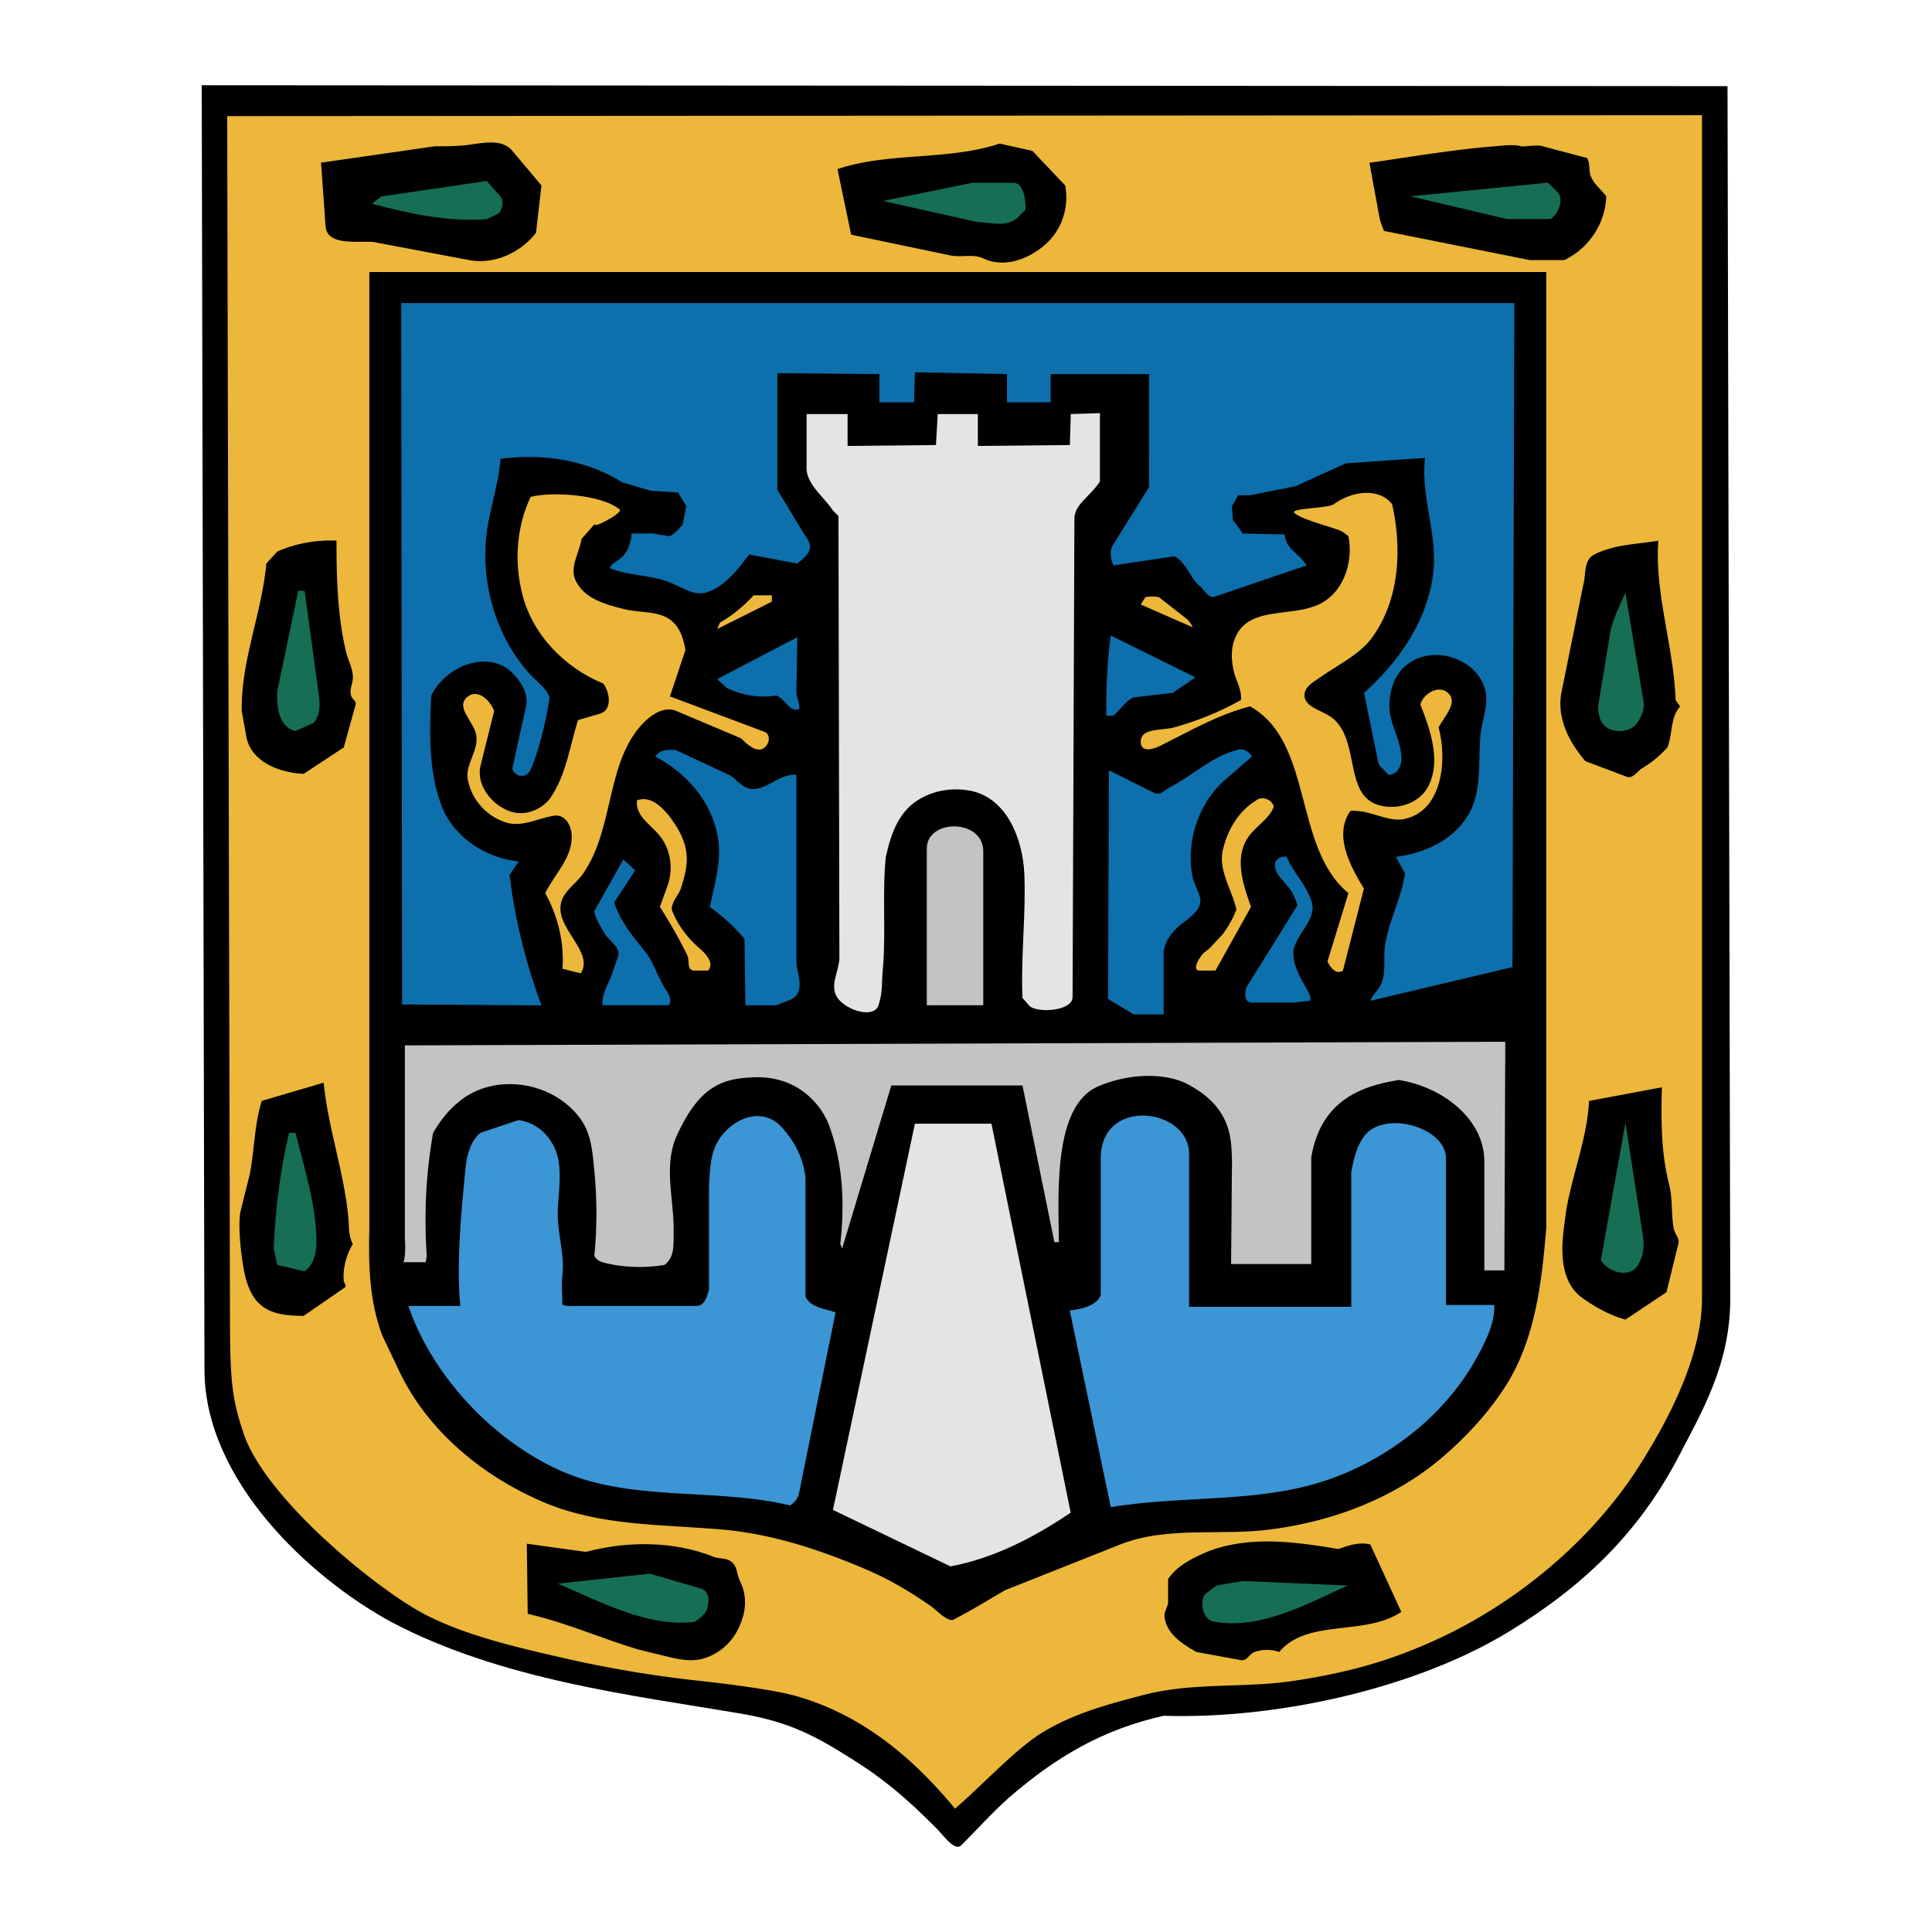 <svg xmlns="http://www.w3.org/2000/svg" width="2500" height="2500" viewBox="0 0 192.756 192.756"><g fill-rule="evenodd" clip-rule="evenodd"><path fill="#fff" d="M0 0h192.756v192.756H0V0z"/><path d="M20.4 136.648c0 10.997 10.452 20.722 18.631 25.175 10.997 5.816 24.448 7.362 34.536 9.089 5.18.817 7.906 2.362 11.36 4.544 3.362 2.091 5.634 4.09 8.27 6.725.818.728 2 2.637 2.727 1.909 1.363-1.363 3.09-3.271 4.727-4.726 4.725-4.09 9.359-6.816 15.449-8.18 11.725.363 25.539-2.908 34.535-8.452 7.271-4.453 12.814-9.725 16.814-17.358 2.361-4.545 5.18-9.271 5.18-15.814l-.274-120.965-152.228-.091.273 128.144z"/><path d="M41.297 160.452c-5.271-3.182-15.268-11.633-17.085-17.723-1.182-3.545-1.272-5.453-1.272-12.814l-.273-118.329 147.14-.091v118.057c0 5.271-2.818 11.088-5.545 15.541-5.09 8.634-13.814 15.723-23.174 19.449-4 1.636-7.908 2.545-12.18 3.181-5.088.727-10.088.091-15.086 1.454-3.453.908-6.816 1.817-9.906 3.727-2.545 1.545-6.361 5.635-8.634 7.543-4.362-5.271-9.452-9.452-15.996-11.27-2.362-.637-6.816-1.182-9.27-1.454a118.12 118.12 0 0 1-12.451-2c-5.634-1.273-11.905-2.636-16.268-5.271z" fill="#ecb73b"/><path d="M38.121 133.202l1.727 3.635c2.908 6.089 8.543 10.634 14.723 13.178 5.362 2.182 11.27 2.09 16.995 2.545 4.999.363 9.815 1.908 14.36 3.817 2.454.999 4.816 2.362 6.998 3.907.636.455 1.272 1.273 2.09 1.363 1.817-.908 3.544-1.999 5.271-2.999l11.451-4.544c4.816-1.908 10.18-.817 15.27-1.545 6.088-.818 12.086-3.09 16.812-7.089 2.453-2.091 4.727-4.544 6.453-7.271 2.908-4.635 3.543-10.18 3.998-15.632V27.142H36.849v95.427c-.091 3.725 0 7.179 1.272 10.633z"/><path d="M63.018 53.228h2.181l1.545.272c.544-.182 1-.727 1.363-1.181l.363-1.817-.817-1.364-2.727-.182-2.817-.818c-3.636-2.272-7.907-2.908-12.178-2.363-.182 2.454-1 4.817-1.363 7.271-.636 4.999.818 10.27 4.181 14.086.727.818 1.727 1.455 2.09 2.454-.364 2.363-.909 4.635-1.727 6.816-.182.364-.272.727-.636.909-.545.272-1.182 0-1.363-.636l1.363-6.18c.273-1.272-.454-2.455-1.363-3.363-2.363-2.363-6.635-.727-8.088 2.272-.182 3.636-.273 7.453 1 10.907 1.182 3.181 4.363 5.271 7.725 5.635l-.909 1.363c.545 4.453 1.636 8.816 3.181 12.997l-13.905-.092-.091-69.979h111.06l-.186 66.253-14.178 3.362c.182-.545.637-.908.91-1.363.727-1.182.363-2.727.545-4.089.363-2.545 1.637-4.726 2-7.271l-.91-1.635c2.91-.364 5.816-1.727 7.271-4.272 1.363-2.363.908-5.271 1.182-7.997.182-1.545.908-3.182.363-4.727-1.09-2.999-5.361-4.181-7.816-2.09-1.09.909-1.545 2.271-1.635 3.635-.182 1.909 1.09 3.544 1.182 5.453.09.818-.365 1.818-1.273 1.818-.363-.364-.727-.727-1-1.091l-1.453-7.088c3.545-3.181 6.361-7.271 6.906-11.997.455-3.817-1.271-7.634-.816-11.451l-7.908.545-4.998 2.272-4.545.909h-1.182l-.635 1.091.09 1.363 1 1.363 4.182.091c.09 1.454 1.361 1.817 2.18 3.09l-9.088 3.09c-.727.272-1.09-.636-1.545-1-1-.818-1.363-2.363-2.545-2.999l-6.088.909a2.498 2.498 0 0 1-.184-1.817l3.727-5.999V37.324h-9.814v2.817h-4.363v-2.817l-9.179-.182-.091 2.999h-3.454v-2.817l-10.179-.091v11.633l2.635 4.363c1 1.363.818 1.818-.636 3l-4.817-.909c-1.181 1.545-2.454 3.271-4.362 3.817-1.182.273-2.181-.455-3.272-.909-2-.909-4.271-.727-6.271-1.545.182-.454.636-.637 1-.909.818-.638 1.09-1.546 1.182-2.546z" fill="#0d6fab"/><path d="M109.557 108.387c-4.361 1.909-3.998 10.089-3.908 15.541h-.453l-3.182-15.632H88.926l-4.907 16.269-.182-.454c.455-4 .272-8.18-1.182-11.997-.818-1.999-3.09-4.727-7.271-4.636-3.272.091-5.544.818-7.816 5.727-1.454 3.09-.272 6.543-.363 9.815 0 1.181.091 2.454-.909 3.181a15.408 15.408 0 0 1-4.998 0c-.728-.182-1.636-.182-2-.909a43.714 43.714 0 0 0 0-8.452c-.182-1.817-.273-3.635-1.363-5.18-2.727-3.817-8.725-4.727-12.269-1.637-1 .818-1.817 1.909-2.454 3-.727 4.09-.91 8.179-.636 12.269l-.091.637h-2.272c.182 0 .272-1.636.182-2.182v-19.449l109.787-.363-.09 22.812h-2V115.75c-.092-4.271-4.363-7.361-8.543-7.997-3.271.545-7.725 1.727-8.725 7.725v10.634h-7.998l.09-10.361c-.09-1.908.092-5.18-4.361-7.543-2-1.094-5.545-1.275-8.998.179z" fill="#c1c3c5"/><path d="M78.095 112.57c1.272 1.454 2.09 3.09 2.272 4.999v11.814c.545 1.09 1.909 1.182 3 1.545l-3.636 17.995c-.091.545-.455.999-.909 1.272-7.634-1.818-15.905-.273-23.084-3.545-6.725-3.09-12.632-9.452-14.996-16.359h5.181c-.364-3.726 0-8.36.363-12.087.182-1.817.182-3.908 1.636-5.181l3.817-1.271c1.363.182 2.545.999 3.272 2.181 1.363 2.091.636 4.816.636 7.271 0 1.999.727 4.09.455 6.089-.091.728 0 2 0 2.728-.091.363 1.09.271 1.454.271h11.906c.817 0 1.09-.908 1.272-1.635v-10.361c.091-1.182.091-2.545.545-3.727 1.091-2.725 4.635-4.544 6.816-1.999zM118.637 115.11v15.269h16.178v-13.45c.09-.183.363-3.09 1.908-4.181 2.455-1.728 7.543 0 7.543 2.817v14.632h4.816c.092 1.908-.998 3.908-1.908 5.544-2.998 5.271-8.088 9.361-13.723 11.542-7.18 2.817-15.086 1.817-22.629 3.09l-4.092-19.631c1-.091 2.727-.454 3.092-1.545v-13.723c.09-6.089 8.815-4.908 8.815-.364z" fill="#3c95d4"/><path d="M134.533 53.484l-.635-.455c-.637-.364-3.818-1.091-4.727-1.818-.637-.545 3.271-.454 3.908-.909 1.727-1.272 4.453-1.727 5.816 0 1 4.454.727 9.452-1.908 13.178-1.273 1.817-3.455 2.817-5.271 4.09-.637.454-1.363.817-1.545 1.544-.273 1.545 1.998 1.727 2.998 2.727 2.455 2.362 1 7.361 4.271 8.452 2 .636 4.363-.182 5.182-2.091 1.09-2.454.09-5.362-.91-7.907.273-1.091 1.818-2 2.727-1.182 1.092.909-.271 2.272-.908 3.454.908 3.454.273 8.18-3.182 9.088-1.545.455-3.09-.545-4.725-.727-.273 0-.637-.091-.91 0-1.635 2.363-.09 5.362 1.363 7.725l-2.09 8.179c-.637.455-1.271-.272-1.545-.909l2.09-6.816c-5.543-4.544-3.453-15.087-9.814-18.631-3.182.817-5.998 2.454-8.906 3.908-.729.363-1.91.727-2-.273-.09-1.545 2.09-1.181 3.363-1.545 2.271-.636 4.543-1.545 6.635-2.727.09-.909-.365-1.727-.637-2.545-.363-1.363-.455-2.817.271-4.089 1.455-2.545 5-1.728 7.727-2.727 2.727-.996 3.909-4.177 3.362-6.994zM57.664 71.845l2.181-.637c1.272-.363 1-2.09.364-2.999-3.999-1.636-7.271-5.089-8.18-9.27-.727-3.09-.455-6.453.909-9.361 2-.545 7.089-.272 8.907 1.272.272.364-2.999 2.091-2.454 1.363l-1.363 1.545c-.272 1.545-1.272 2.908-.545 4.271.908 1.727 2.908 2.272 4.726 2.727 1.727.455 3.727.091 4.999 1.363.727.727.999 1.727 1.181 2.727l-1.545 4.635 9.452 3.544c.636.273.455 1.182 0 1.545-.727.636-1.727-.273-2.363-.909l-6.453-2.727c-1.09-.454-2.181.182-2.999.909-4.09 3.817-3.09 10.633-6.271 15.269-.727 1.09-2.091 1.817-2.272 3.18-.363 2.454 3.363 4.726 2 6.817l-1.818-.455c.182-2.635-.454-5.271-1.726-7.543.999-1.999 2.817-3.635 2.635-5.907-.09-1-.727-2-1.817-1.817-1.544.272-2.999 1.09-4.544.727-2-.545-3.635-2.272-3.999-4.363-.272-1.545 1.182-2.908.818-4.544-.364-1.363-2-2.636-.909-3.636 1-.909 2.272.182 2.727 1.363l-1.363 5.454c-.454 1.909 1.09 3.908 2.908 4.544 1.454.545 3.181-.091 4.09-1.364 1.542-2.27 1.906-5.088 2.724-7.723z" fill="#ecb73b"/><path d="M83.655 51.489l-.545-.545c-.817-1.272-2.544-2.544-2.636-4.089v-5.544h4.09v3.181l8.815-.091.182-3.09h4v3.181l9.178-.091.092-3.09 2.908-.091v6.816c-1 1.544-2.545 2.272-2.545 3.726l-.182 47.714c0 1.454-3.727 1.636-4.363.817l-.635-.727c-.182-4.181.363-8.271.182-12.451-.182-3.453-1.727-7.361-5.18-8.18-1.637-.363-3.455-.181-5 .636-2.272 1.182-3.09 3.454-3.635 5.908-.364 3.454 0 7.453-.272 10.905-.182 1.728 0 2.454-.455 3.908-.455 1.363-3.181.546-4.09-.727-.818-1.182.091-2.545.182-3.908l-.091-44.168zM98.916 112.11l7.908 38.807c-3.637 2.454-7.635 4.544-11.997 5.362l-11.724-5.635 8.179-38.534h7.634z" fill="#e4e4e5"/><path d="M116.541 157.547v2.271c0 .455-.363.909-.363 1.364.092 1.727 1.727 2.816 3.182 3.635l4.453.817c.635.092.816-.636 1.363-.817a3.789 3.789 0 0 1 2.453 0c2.816-3.363 8.543-1.545 12.178-3.999l-3.09-6.726c-1.09-.272-2.182.091-3.18.455-4.363-.728-8.908-1.363-13.088.272-1.455.637-3 1.365-3.908 2.728zM158.801 17.77c-.363-.636-.09-1.363-.453-2l-4.453-1.182c-.545-.181-1.91.091-2.182 0-.545-.181-1.637-.091-2.453 0-4.271.273-12.633 1.727-12.633 1.636l.998 5.453c.092.455.273.909.455 1.363l14.541 2.908h3.453c2.455-1.181 4.09-3.635 4.182-6.361-.455-.635-1.09-1.09-1.455-1.817zM106.275 18.506l-3.271-3.453-3.271-.728c-5.18 1.727-10.997.818-16.177 2.545l1.363 6.543 9.997 2.091c1.09.181 2.182-.182 3.18.272 2.273 1.091 5-.091 6.635-1.817 1.363-1.454 1.91-3.544 1.544-5.453zM43.389 14.594l-11.36 1.636.454 6.362c.182 1.909 2.909 1.455 4.726 1.545l9.634 1.817c2.454.454 5.089-.727 6.634-2.727l.546-4.726-2.908-3.453c-1-1.181-2.727-.818-4.09-.636-1.182.182-2.454.182-3.636.182zM63.648 164.558l1.818.455c1.636.363 3.181.908 4.726.454 1.818-.546 3.181-1.908 3.817-3.817.455-1.272.455-2.636-.182-3.908-.273-.545-.273-1.363-.727-1.817-.545-.545-1.363-.363-2-.636-3.908-1.545-8.542-1.545-12.633-.455l-5.907-.817.091 6.998c3.636.816 7.362 2.452 10.997 3.543z"/><path d="M64.829 157.005l4.999 1.454c1 .182 1 1.453.636 2.271-.273.454-.728.818-1.182 1.091-4.726.545-9.27-2-13.632-3.817l9.179-.999zM150.357 21.856l-9.635-2.272 13.725-1.363.908.909c.729.728.182 2.09-.635 2.727h-4.363v-.001zM120.182 159.097l1.182-.909 2.637-.454 10.451.454c-4.182 1.908-8.635 4.362-13.178 3.635-1.182-.092-1.637-1.727-1.092-2.726z" fill="#166e55"/><path d="M116.092 101.206h-2.998l-2.545-1.546.09-22.812 4.545 2.272c.637.272 1.09-.364 1.637-.636 2.271-1.181 4.09-2.999 6.543-3.635.545-.272 1.271.091 1.545.636l-2.635 2.272c-2.727 2.363-4 6.271-3.273 9.815.182.727.547 1.272.729 1.999.271 1.182-1.092 2-2 2.727-.818.727-1.545 1.636-1.637 2.726v6.182h-.001zM74.369 100.301l-.091-6.634a19.152 19.152 0 0 0-3.453-3.181c.454-2.272 1.181-4.544.818-6.816-.545-3.544-3.09-6.544-6.271-8.18.455-.727 1.363-.727 2.09-.636l5.271 2.454c.727.363 1.182 1.181 2 1.363 1.636.363 3-1.545 4.726-1.363v18.54c0 1.091.454 1.728.272 2.817-.182 1.091-1.091 1.091-2.272 1.636h-3.09z" fill="#0d6fab"/><path d="M101.105 18.235c.818 0 1.09 1.09 1.182 1.817 0 .272.09.636 0 .909l-.729.727c-.998 1-2.725.545-4.088.454l-9.362-2.09 8.907-1.817h4.09zM37.114 20.327l.909-.727 10.542-1.545 1.363 1.545c.364.454.182 1.182-.091 1.636l-1.272.636c-3.907.272-7.724-.546-11.451-1.545z" fill="#166e55"/><path d="M158.084 57.764l-2.271 11.179c-.545 2.545.637 4.999 2.363 6.998l4.09 1.545c.637.272 1.09-.546 1.545-.818a11.155 11.155 0 0 0 2.545-2.09c.545-1.363.271-3 1.271-4.089l-.453-.636c-.182-5.363-2.09-10.542-1.727-15.905-2.182.363-4.363.363-6.363 1.363-.908.454-.908 1.544-1 2.453zM156.264 120.748l-.182 1.363c-.363 2.545-.453 5.635 1.637 7.271 1.363 1 2.816 1.817 4.453 2.272l4.09-2.727 1.182-4.817c.182-.545-.363-1-.455-1.545-.273-1.454-.09-2.908-.453-4.362-.818-3.181-.818-6.453-.729-9.725l-7.27 1.363c-.182 3.727-1.637 7.181-2.273 10.907zM24.119 70.935l.455 2.545c.454 2.544 3.362 3.635 5.726 3.726l3.999-2.635 1.182-4.272c.091-.363-.363-.545-.455-.908-.182-.636.182-1.182.182-1.818 0-.909-.546-1.818-.727-2.727-.818-3.544-.909-7.271-.909-10.906-1.999-.091-4.09.272-5.907 1.09l-1.09 1.181c-.457 4.999-2.547 9.725-2.456 14.724zM24.932 117.107l-.909 3.635c-.364 1.454.09 5.181.454 6.635.818 3.181 2.545 3.908 5.817 3.908l4.089-2.817c.273-.183-.091-.455-.091-.728-.091-1.272.273-2.545.909-3.636-.455-.817-.364-1.817-.455-2.726-.455-4.545-2-8.816-2.454-13.36l-6.18 1.817c-.726 2.364-.726 4.818-1.18 7.272z"/><path d="M119.271 67.584L117 69.129l-3.908.454c-.818.364-1.182 1.091-2 1.818h-.727c0-2.636.092-5.362.455-7.998l8.451 4.181zM79.549 63.575l-.091 5.452c0 .545.364 1.182.273 1.727-.909.363-1.363-1-2.272-1.363-1.636.272-3.362 0-4.908-.728l-1-.909 7.998-4.179z" fill="#0d6fab"/><path d="M120.725 94.563l1.273-1.363a10.65 10.65 0 0 0 1.361-2.454c-.453-2-1.816-3.908-1.361-5.907.453-1.999 1.543-3.908 3.361-4.999.545-.454 1.545-.091 1.727.636-.453 1.272-1.908 2-2.635 3.181-1.273 2-.455 4.544.363 6.816l-3.545 6.362h-1.545c-.818 0-.182-1.091.182-1.545.182-.273.545-.455.819-.727z" fill="#ecb73b"/><path d="M60.917 97.565l.727-2.091c.364-.909-.817-1.545-1.272-2.272-.455-.727-.909-1.455-1.091-2.272l2.909-5.18 1.182 1.09-2.091 3.181c.545 1.818 1.817 3.363 2.999 4.817 1 1.181 1.363 2.816 2.272 4.089.272.455.454.909.182 1.363H60.1c-.092-.816.454-1.998.817-2.725z" fill="#0d6fab"/><path d="M65.836 90.477l.728-2c.545-1.454.454-3.181-.364-4.544-.817-1.454-2.908-2.363-2.635-4.09 1.272-.454 2.363.546 3.181 1.545.818 1.091 1.545 2.272 1.727 3.636.182 1.272-.182 2.454-.545 3.635-.272.727-.909 1.272-.909 2.09.545 1.454 1.545 2.817 2.727 3.817.727.636 1.545 1.545.909 2.271H69.29c-.818 0-.455-1-.727-1.544a49.947 49.947 0 0 0-2.727-4.816z" fill="#ecb73b"/><path d="M129.459 90.302l-.363-.908c-.545-1.272-1.908-1.909-1.908-3.181.09-.545.637-.818 1.182-.727.637 1.545 1.908 2.727 2.453 4.362.637 1.727-1.182 2.999-1.727 4.726-.271 1.454.545 2.818 1.273 4.089.182.363.453.728.363 1.182l-1.727.182h-4.182c-.727-.091-.637-.909-.453-1.545l5.089-8.18z" fill="#0d6fab"/><path d="M92.467 100.296V84.664c0-2.999 5.634-2.999 5.634.272v15.36h-5.634z" fill="#c1c3c5"/><path d="M75.191 59.392h1.818v.636l-5.453 2.727.272-.637c1.273-.727 2.363-1.636 3.363-2.726zM115.631 59.585l2.908 2.272c.182.273.363.455.455.727l-5.182-2.272.455-.727a3.442 3.442 0 0 1 1.364 0z" fill="#ecb73b"/><path d="M159.441 70.489l1.271-7.726c.363-1.272.908-2.454 1.455-3.635l1.816 10.905c.092.728-.182 1.454-.637 2.09-.545.818-1.816 1-2.725.636-.908-.362-1.18-1.362-1.18-2.27zM162.172 112.013l1.727 11.18c.182.999.09 2.09-.455 2.999-.818 1.363-2.908.817-3.727-.455l2.455-13.724zM29.754 58.946h.636l1.363 9.997c.183 1.091.273 2.272-.454 3.181l-1.817.817c-1.636-.363-1.908-2.362-1.817-3.999l2.089-9.996zM28.844 113.021h.636c.909 3.635 2.09 7.271 2.09 10.906 0 1.09-.272 2.271-1.182 2.908l-2.727-.637-.363-1.636c.183-3.907.638-7.724 1.546-11.541z" fill="#166e55"/></g></svg>